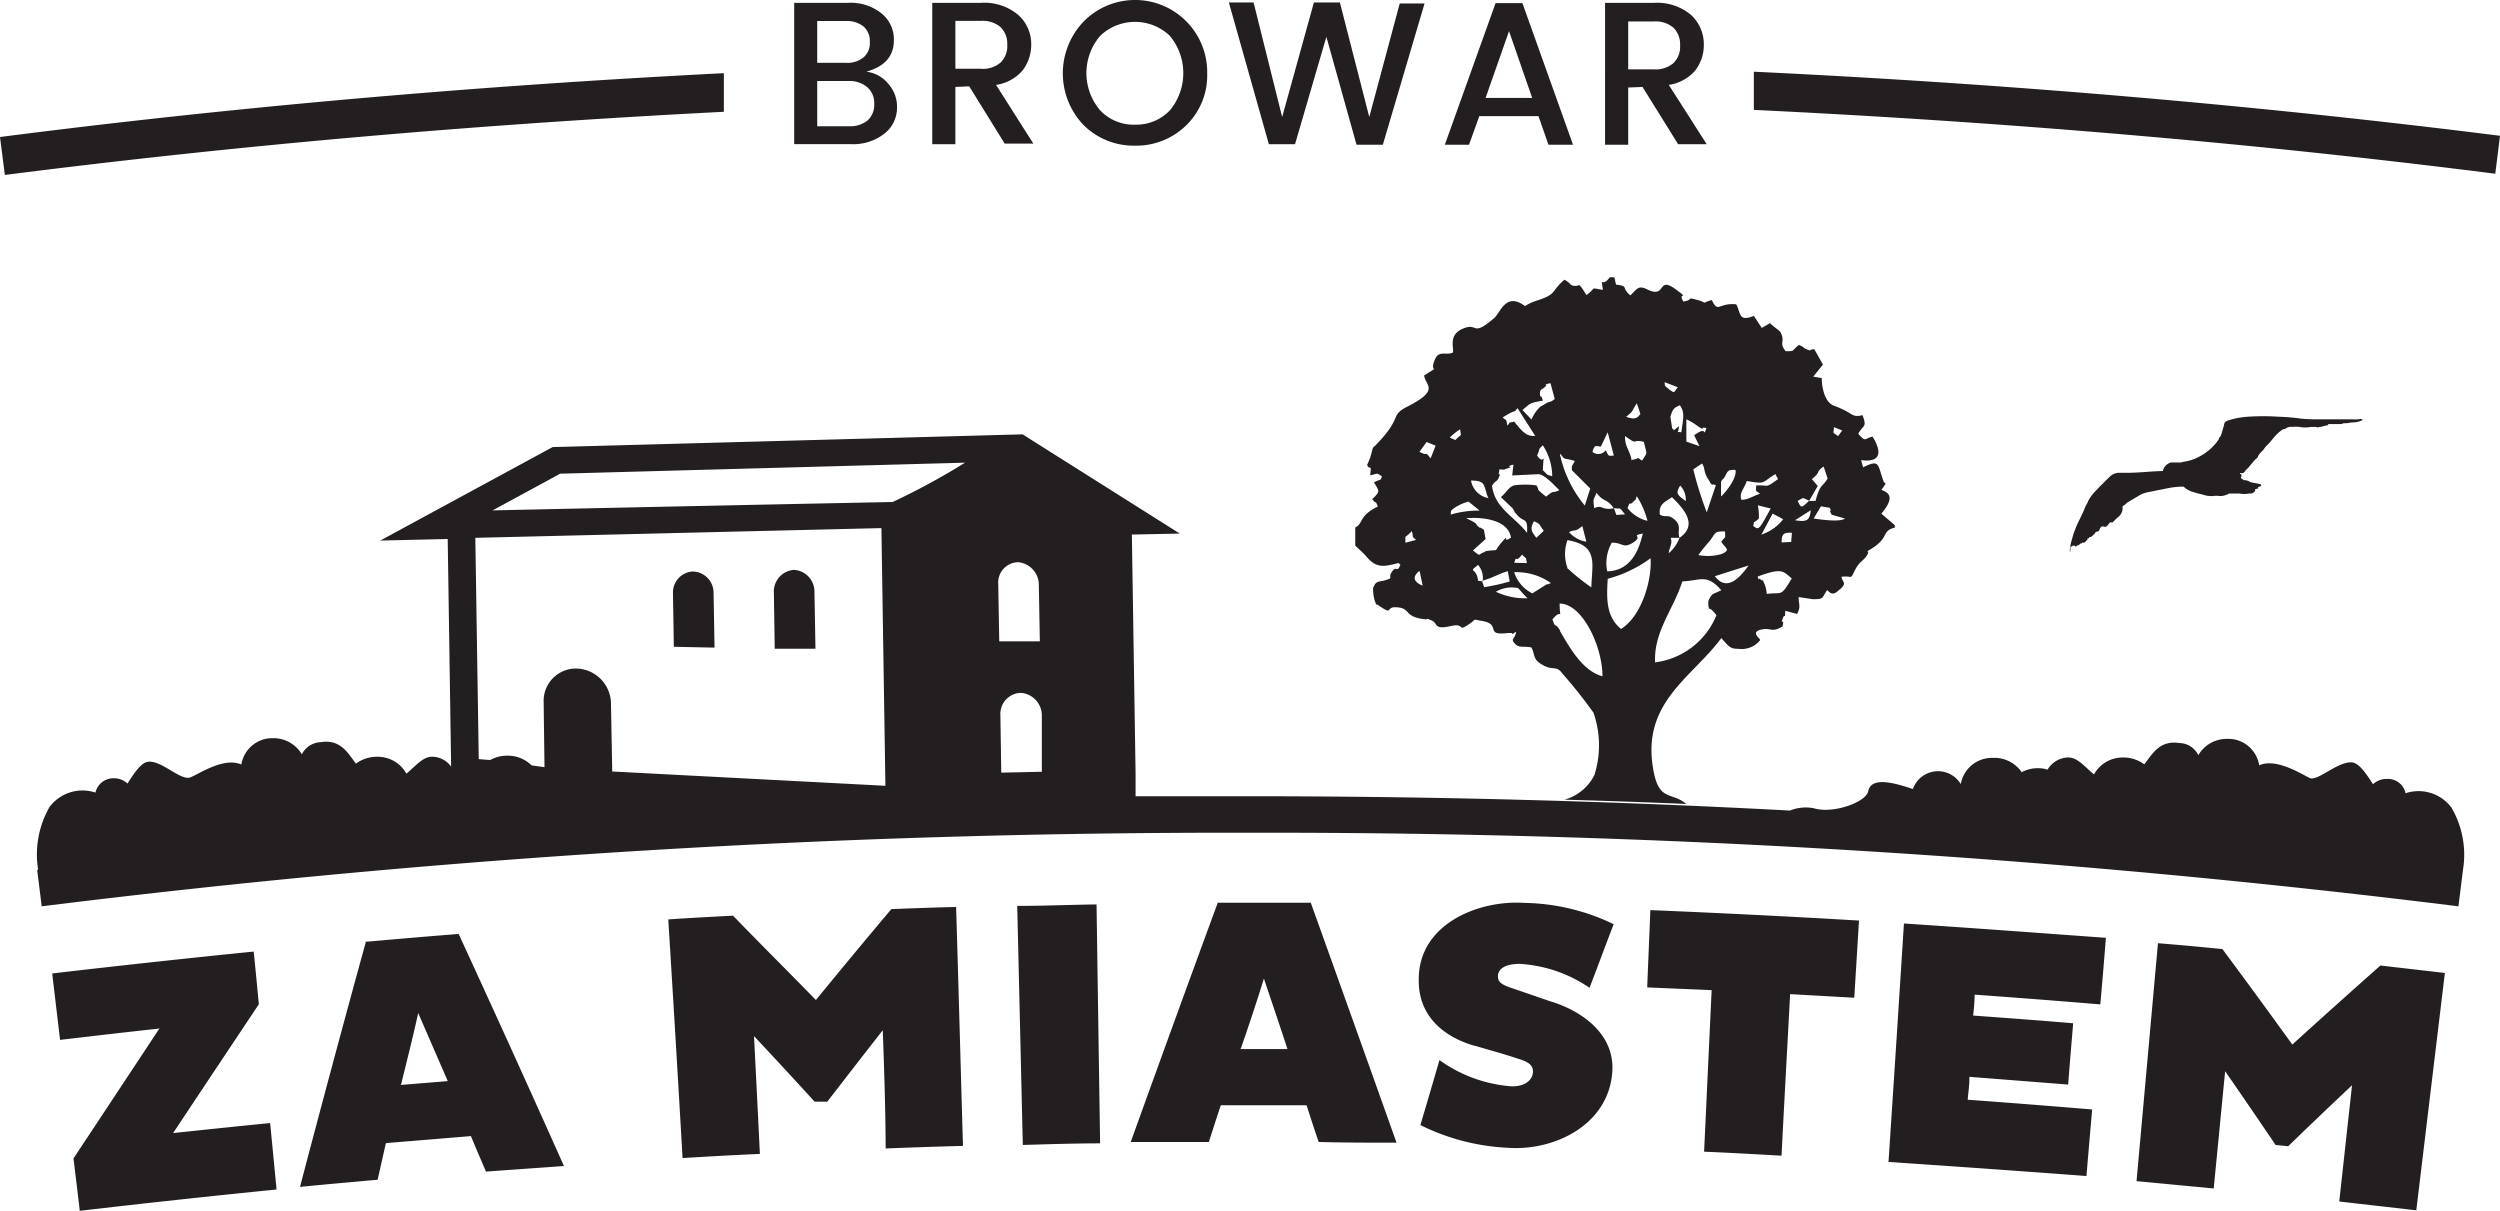 <svg xmlns="http://www.w3.org/2000/svg" width="170.217" height="82.441"><g data-name="Group 20" fill="#231f20"><path data-name="Path 139" d="M119.413 4.882v2.6c17.243.828 34.135 2.27 50.482 4.347l.322-2.583c-16.455-2.073-33.443-3.535-50.804-4.364zm-70.128.1C32.461 5.839 15.977 7.272 0 9.329l.33 2.583c15.871-2.027 32.238-3.45 48.955-4.3zm61.575.974v3.9h-1.576V.196h3.318a3.568 3.568 0 012.52.809 2.7 2.7 0 01.886 2.056 2.8 2.8 0 01-.594 1.745 2.919 2.919 0 01-1.79.975l2.578 4.035h-1.946l-2.423-3.897-.973.04zm0-4.493v3.256h1.742a1.824 1.824 0 001.343-.428 1.558 1.558 0 00.447-1.2 1.583 1.583 0 00-.447-1.2 1.867 1.867 0 00-1.343-.43h-1.742zm-5.43 8.392l-.681-1.95h-4.028l-.7 1.95h-1.647l3.454-9.64h1.829l3.445 9.64h-1.674zm-4.281-3.187h3.172l-1.576-4.549zM95.311.235h1.683l-2.841 9.62h-1.791l-2.053-7.35-2.135 7.314h-1.781L83.669.169h1.683l1.946 7.8 2.161-7.8h1.77l2 7.8 2.073-7.73zM77.28 9.919a4.857 4.857 0 01-3.493-1.393 5.1 5.1 0 010-7.067 4.913 4.913 0 018.407 3.538 4.738 4.738 0 01-1.421 3.529 4.866 4.866 0 01-3.493 1.393zm0-1.432a3.14 3.14 0 002.374-.975 3.974 3.974 0 000-5.069 3.432 3.432 0 00-4.748 0 3.9 3.9 0 000 5.069 3.113 3.113 0 002.374.975zM65.049 5.919v3.9h-1.575V.194h3.318a3.567 3.567 0 012.52.809 2.64 2.64 0 01.9 2.056 2.86 2.86 0 01-.594 1.745 2.918 2.918 0 01-1.8.975l2.54 4h-1.952l-2.414-3.9-.944.04zm0-4.493v3.255h1.741a1.827 1.827 0 001.343-.428 1.561 1.561 0 00.448-1.2 1.592 1.592 0 00-.448-1.2 1.866 1.866 0 00-1.343-.43h-1.742zM54.074.194h3.66a3.342 3.342 0 012.3.73 2.27 2.27 0 01.827 1.823c0 1.073-.623 1.784-1.878 2.135a2.244 2.244 0 011.508.838 2.327 2.327 0 01.584 1.56 2.227 2.227 0 01-.866 1.823 3.43 3.43 0 01-2.287.711h-3.848V.194zm1.567 1.238v2.846h1.946a1.758 1.758 0 001.207-.37 1.258 1.258 0 00.428-1.053 1.308 1.308 0 00-.428-1.053 1.809 1.809 0 00-1.207-.37zm0 7.164h2.18a1.862 1.862 0 001.255-.4 1.433 1.433 0 00.448-1.13 1.416 1.416 0 00-.477-1.131 1.886 1.886 0 00-1.285-.42h-2.12v3.08zm104.553 65.248q-2.216 2.083-4.4 4.2l-.857-.087q-1.7-2.519-3.434-5.02c-.263 2.67-.516 5.322-.779 7.983l-5.254-.5 1.459-16.2c1.46.117 2.919.253 4.389.4q2.4 3.232 4.758 6.5 2.985-2.71 6-5.381l4.388.507-1.946 16.161-5.245-.6.876-7.973m-31.566 5.283q.535-8.12 1.051-16.239c4.583.3 9.176.644 13.749.975q-.175 2.267-.379 4.532-4.275-.354-8.553-.662a14.248 14.248 0 01-.107 1.423c2.257.165 4.524.331 6.811.526-.117 1.394-.234 2.778-.341 4.172l-6.723-.526c0 .623-.069.974-.117 1.559 2.822.205 5.653.429 8.475.663q-.2 2.265-.389 4.532-6.714-.505-13.438-.955h-.039zm-6.7-11.424c-.194 3.665-.4 7.33-.583 10.995-1.762-.1-3.513-.2-5.274-.273.175-3.655.34-7.33.515-11l-4.388-.185c.068-1.745.146-3.509.214-5.263q7.1.292 14.207.711l-.322 5.254-4.369-.244zm-21.5 3.509c-2.209-.643-3.834-2.125-3.785-4.532 0-3.753 4.048-5.4 7.191-5.195a14.446 14.446 0 016.081 1.452c-.555 1.433-1.1 2.924-1.644 4.328a9.4 9.4 0 00-4.749-1.628c-.973 0-1.479.322-1.489.848 0 .361.205.556.915.789l2.637.907c2.16.643 4.34 2.213 4.243 4.669-.156 3.694-3.893 5.527-7.075 5.312a14.968 14.968 0 01-6-1.55c.438-1.462.866-2.924 1.3-4.425a9.612 9.612 0 004.865 1.784c.973.049 1.489-.458 1.5-.975s-.389-.711-1.031-.906c-1.148-.381-1.742-.527-2.919-.878h-.039zm-17.509-9.737h6.373q2.93 8.166 5.84 16.337c-1.772 0-3.534 0-5.3-.049-.34-.975-.5-1.5-.827-2.5h-5.838c-.331.974-.486 1.491-.817 2.5h-5.317q2.941-8.169 5.935-16.317l-.048.019zm1.557 9.962h3.23c-.525-1.608-1.07-3.2-1.605-4.8q-.745 2.4-1.577 4.776zm-15.17-9.747c1.81 0 3.6-.078 5.4-.1q.117 8.13.243 16.268c-1.76 0-3.512.059-5.264.108l-.38-16.278zm-9.205 8.528q-1.871 2.392-3.727 4.8h-.865q-2.047-2.246-4.126-4.464c.136 2.68.272 5.341.4 8.022-1.752.078-3.513.175-5.264.283q-.468-8.13-.973-16.249c1.46-.1 2.919-.176 4.408-.254 1.887 1.95 3.775 3.821 5.643 5.742q2.546-3.114 5.138-6.19c1.47-.058 2.92-.107 4.408-.146.165 5.419.311 10.848.467 16.268-1.761.049-3.5.107-5.264.175-.01-2.7-.1-5.361-.195-8.041l-.048.058zm-35.182-6.082c2.111-.185 4.233-.37 6.354-.536q3.63 7.876 7.171 15.8l-5.313.38c-.408-.974-.622-1.442-1.021-2.417l-5.79.478-.564 2.495c-1.762.156-3.532.312-5.284.487q2.2-8.386 4.5-16.745l-.048.058zm2.384 9.747l3.23-.263-2.014-4.639c-.35 1.608-.769 3.245-1.167 4.873l-.05.029zm-16.435-3.84c-2.248.244-4.486.507-6.734.77-.175-1.511-.36-3.022-.535-4.523q6.854-.8 13.72-1.491c.146 1.443.214 2.144.35 3.587q-2.922 4.381-5.837 8.771c2.2-.232 4.4-.466 6.606-.681l.438 4.523q-6.714.672-13.4 1.452c-.165-1.423-.253-2.134-.428-3.567q2.958-4.464 5.867-8.87l-.048.029z"/><path data-name="Path 140" d="M47.184 38.909a1.43 1.43 0 00-1.363 1.492l.058 3.636 2.773.058-.068-3.7a1.443 1.443 0 00-1.4-1.481zm20.784.859l.068 3.9h2.763l-.068-3.8a1.551 1.551 0 00-1.4-1.589 1.38 1.38 0 00-1.362 1.492zm.146 8.938l.058 3.9 2.763-.059v-3.811a1.541 1.541 0 00-1.41-1.56 1.429 1.429 0 00-1.411 1.531zm-29.98-16.454c-.214.127-2.365 1.287-4.6 2.5 5.84-.133 26.84-.57 27.24-.57a47.242 47.242 0 004.933-2.68zm-4.768 19.5a2.35 2.35 0 011.187-.3 2.292 2.292 0 011.644.663l.876.117-.058-4.455a2.2 2.2 0 012.247-2.258 2.41 2.41 0 012.336 2.35l.087 4.659 18.6.974-.273-17.545-27.649.662.234 15.069.769.059zm20.677-12.95a1.478 1.478 0 00-1.352 1.57l.058 3.8h2.773l-.068-3.9a1.483 1.483 0 00-1.41-1.472zM2.841 61.719l-.312-2.5h.069a6.482 6.482 0 01.778-4.279 2.8 2.8 0 013.124-.975 1.245 1.245 0 011.255-.974 1.3 1.3 0 01.924.36c.419-.663.915-1.413 1.382-1.481.915-.147 2.257 1.335 2.92 1.052s2.286-1.384 3.454-.867a2.13 2.13 0 012.17-1.794 2.234 2.234 0 011.946 1.1 1.5 1.5 0 011.284-.829c1.372-.224 1.878.79 2.4 1.462a2.371 2.371 0 011.421-.468 2.229 2.229 0 012.014 1.151c.623-.507 1.139-1.209 1.83-1.151a1.6 1.6 0 011.216.673l-.233-15.5-4.593.107 11.735-6.365 32-.867 10.7 6.755-3.26.068.253 16.268v1.55h7.921q18.489 0 36.626.974a2.918 2.918 0 011.606-.165c1.333.419 3.58-.41 3.726-1.141s.973-.809 2.511-.331c.214.058.389.127.535.175a1.809 1.809 0 013.26-.341 2.156 2.156 0 012.2-1.784 2.237 2.237 0 011.946.975 2.328 2.328 0 011.1-.273 2.089 2.089 0 01.661.1 1.69 1.69 0 011.343-.829c.681-.049 1.2.653 1.82 1.15a2.234 2.234 0 011.994-1.15 2.379 2.379 0 011.431.468c.525-.672 1.031-1.667 2.394-1.452a1.455 1.455 0 011.284.828 2.23 2.23 0 011.946-1.111 2.13 2.13 0 012.2 1.8c1.158-.526 2.919.624 3.445.868s1.946-1.189 2.919-1.063c.467.088.973.829 1.382 1.482a1.38 1.38 0 01.973-.361 1.225 1.225 0 011.245.975 2.8 2.8 0 013.124.975 6.37 6.37 0 01.788 4.23l-.311 2.495a655.256 655.256 0 00-82.068-5.01 655.632 655.632 0 00-82.486 5.01zm138.116-24.125a.39.39 0 010-.292v-.069a2.417 2.417 0 01.087-.41c.039-.135.068-.252.1-.36a2.3 2.3 0 01.127-.36 5.987 5.987 0 01.3-.692c.087-.156.233-.5.243-.5l.2-.477.117-.205a1.131 1.131 0 00.049-.126 2.911 2.911 0 01.554-.722l.214-.234.681-.672a.976.976 0 01.575-.283h.632c.73 0 1.469-.088 2.219-.117h.214a.82.82 0 01.048-.175.768.768 0 01.506-.41h.691a.723.723 0 01.214-.058 3.13 3.13 0 001.051-.361 3.66 3.66 0 001.158-.975l.136-.2c0-.078.088-.147.127-.215s.136-.438.2-.633 0-.127.049-.195v-.05a.555.555 0 01.321-.194 5.27 5.27 0 011.275-.234 15.382 15.382 0 012.121 0 13.244 13.244 0 011.489.127 11.742 11.742 0 001.313.048h2.17a2.657 2.657 0 00.4 0c.117 0 .185-.058.292 0s-.243.186-.525.205a3.171 3.171 0 00-.5.059h-.233a.5.5 0 01-.2.058h-.447a.069.069 0 01-.049 0h-.331a.232.232 0 00-.058.078l-.224.049-.263.068c-.1 0-.214.068-.3 0h-.36a2.09 2.09 0 01-.779 0 2.756 2.756 0 00-.5 0 .59.59 0 00-.467.137.417.417 0 00-.282.117 2.366 2.366 0 00-.37.33c-.136.147-.253.3-.389.46s-.214.213-.312.33-.068.108-.126.166a.476.476 0 01-.137.146l-.126.137-.058.088-.059.087v.054c-.1.107-.214.195-.3.3s-.244.292-.38.458a.84.84 0 00-.185.185.319.319 0 01-.156.147.445.445 0 01-.2 0v.068h.059a.147.147 0 010 .215.119.119 0 00.087.116.927.927 0 00.127.088h.107a.768.768 0 01.3.117c.1.049.448.088.672.146s0 .195-.117.195a.48.48 0 000 .107l-.224.049c.068 0 0 .175-.049.185a.32.32 0 01-.194.107h-.156a1.578 1.578 0 01-.642 0h-.74l-.068.069h-.048a1.061 1.061 0 01-.633.087h-.194a1.457 1.457 0 01-.477 0h-.05l-.4-.107a5.215 5.215 0 01-.554-.156 1.443 1.443 0 01-.642-.36h-.224a5.939 5.939 0 00-.711.078l-.973.194-.5.1a1.94 1.94 0 00-.564.195c-.1.068-.808.468-.886.536l-.146.127-.155.107a.4.4 0 010 .1v.117a.835.835 0 01-.234.458 4.547 4.547 0 00-.438.42.107.107 0 01-.078 0h-.095c-.039 0-.185.273-.3.3s-.185-.078-.3 0-.107.224-.185.292-.175 0-.233.117-.1.107-.156.166a.31.31 0 01-.263.136c0 .088 0 .088-.1.059a.133.133 0 010 .088l-.185.2c-.049 0-.088.068-.146 0a.645.645 0 00-.078.078h-.068c-.01 0-.126.146-.233.137a.264.264 0 01-.107.078l-.078-.069a.446.446 0 01-.107 0l-.078.069h-.068c-.01 0 0 0 0-.069"/><path data-name="Path 141" d="M123.48 35.313l.5-.838.613.1c.165.468-.146-.068.117.468l.914.263c-.35.254-1.566.078-2.141 0m-1.255.108l1.061-.673c-.068.7-.273.81-1.061.682v-.01zm-8.378-6.248l-.117-.79c.137-.468.215-.614.643-.78.408.527.165 1.14.107 1.842-.409-.107-.224.215-.166-.419-.622.468-.2.244-.467.156v-.01zm-2.16-.975c-.136.136-.243.468-.973.185.574-.448.35-.37.73-.916l.243.73zm1.946-1.7c-.37-.254-.263-.273-.3-.468l.9.341c-.321.4-.165.429-.613.137zm-9.351 2.086l-.626-.658c.6-.507.458-.468 1.392-.643-.195-.624-.166 0-.205-.478 0-.3.195-.322.195-.331.662-.488-.331-.166.526-.38l.291 1.081c-.321.244-.214.127-.5.244l-.5.292a2.59 2.59 0 00-.594.887l.01-.01zm18.128 5.517c.448-.254.292-.205.769 0-.487.448-.545.575-.779.01l.01-.01zm-19.772-5.108c-.127-.516 0-.273-.331-.565l.311-.185c.662-.39.389-.059.7-.449l1.206 1.891c-.691.078-1.031-.516-1.44-.975-.506.166-.117-.136-.457.293l.01-.01zm13.077 1.394l-.9-.312v-1.519a4.059 4.059 0 01.768.458c.584.39.107 0 .6.146-.273.74.136-.254-.837.487l.369.741zm7.454 3.733l.594-1.023-.4-.468c.691-.566.2-.439.8-.858l.272.819c-.282.448-.35.38-.535.7a3.519 3.519 0 00-.282.819l-.448.01zm-14.751-3.343c.155-.487.175-.41.574-.36l.467-.976.418 1.58c-.438.058-.35 0-.555-.351a.631.631 0 01-.9.107zm-11.015.438c-.468-.584-.1-.077-.759-.448l.486-.663.613.244zm1.693-1.247l-.39-.166a3.659 3.659 0 01.711-.565c.048.565.146.253-.282.682zm26.048-.263c-.457-.341-.282-.127-.282-.614l.565.224zm-14.051 1.657c-.126-.722-.467-.907-.457-1.667.973.692.389.175 1.285.4.223.974.262.623-.117 1.276-.467-.292-.049-.156-.672-.058l-.039.049zm10.208 5.575c0-.594.156-.682.7-.653l-.048.624-.652.03zm-1.4-.487l.788-1.472.72.38a3.133 3.133 0 01-1.469 1.043zm-19.267 3.1c-.107-.975-.73-.5 0-1.082a1.388 1.388 0 01.311 1.12zm4.408-7.5c.078-1.638.146-.205-.389-1.033.263-.566 0-.312.389-.693a3.9 3.9 0 01.642 2.106c-.486-.127-.262-.078-.661-.42l.019.04zm7.648 13.09c-.126-2.105 1.256-3.645 1.849-5.546 1.275-.058 1.654-.536 2.657.6l-.575.263a1.04 1.04 0 00-.311.5v.263c.107.507-.058-.107.555.673a5.21 5.21 0 01-4.194 3.213l.019.04zm-2.329-2.314c-1.042-.857-.973-2.134-.9-3.411a8.673 8.673 0 002.919-1.4c.1 1.59-.662 3.987-2.014 4.816zm-4.126.137c-.389-.653-.321-.1-.535-.79.71-.867.506.293.486-1.072 1.547 0 2.919 2.924 2.919 4.952-1.381-.36-2.277-2.037-2.9-3.09h.029zm.486-4.289a2.768 2.768 0 010-1.89c2.151.36 1.664 1.627 1.625 3.216a15.523 15.523 0 01-1.654-1.326h.029zm13.127.77c-.175-.126-.078.215-.175-.185 1.635-.594 1.712-.39 2.316.137-.779 1.3-.623.9-1.7 1.052a2.058 2.058 0 00-.243-.867v-.055h-.078l-.117-.078zm-16.727-.478a4.043 4.043 0 012.472.74l-.214.088h-.078l-.973.614a2.439 2.439 0 01-1.236-1.442h.029zm12.514-1.17a11.461 11.461 0 01.788-.975c.389-.526.3-.663 1.031-.624 0 .614.068.225-.262.7.272.43.7.556 0 .838a3.346 3.346 0 01-1.587.059zm2.919-3.772c-.136-.488.175-.7.379-1.267 1.363.233.973.1 1.946-.468l.176.34c-.915.654-.555.39-1.489.43 0 .507-.068.292.263.565-.575.195-.876.458-1.343.4h.068zm.5 4.484c-.5.692-1.44 1.88-2.3.73zm-1.878-4.7v-.974a.486.486 0 01.185-.254c.3-.439.165-.614.8-.575.117.634-.837 1.7-.983 1.8zm-.973 1.082a24.9 24.9 0 01-.915-2.924l.594-.4c.243.342.058.527.467 1.14.146.215-.049 0 .126.206s0 0 .351.126l-.623 1.852zm-14.343 5.4a2.167 2.167 0 011.508-.243 7.818 7.818 0 00.633.692 4.578 4.578 0 01-2.17-.449h.029zm17.511-4.492c.127-.449-.175 0 .38-.478a3.7 3.7 0 00-.068-.906l.875.214c-.846 1.56-.807 1.462-1.216 1.17h.029zm-7.171-.322a2.424 2.424 0 01-1.392-.877c.273-.663 0 0 .448-.487.214-.186.049 0 .185-.322a5.8 5.8 0 01.73 1.686zm-4.194 1.413a1.946 1.946 0 01-1.178-.653c.5-.234.322.05.905-.409zm-3.406-.263c-.35-.468-.438-.594-.165-1.13.457.195.311.165.671.653zm-3.707 2.924c.739-.185 1.07-.448 1.761-.653l.136.7a13.642 13.642 0 01-1.741.39l-.156-.439zm12.718-1.871c.058-.478.282-.643.136-1.053h.6a2.49 2.49 0 01-.739 1.053zm-2.55-.653c.973-.546-.146-.517.8-.692-.126.273-.418 2.534-2.432 2.573a2.78 2.78 0 01.311-1.95c.708-.01.747.369 1.321.069zm3.289-.4c-.175-.448.166-.79-.321-1.228s-.642-.1-1.022-.36c-.077-.732.341-.829.827-1.18.769.75 1.82 1.881.516 2.768zm.428-2.5c-.564-.42-.729-.5-.379-1.063a1.422 1.422 0 01.379 1.043v.02zm-6.879.3a8.156 8.156 0 01-1.7-3.528c.282.234.117.234.389.35a3.7 3.7 0 01.633.147c-.195.38-.224.273-.195.633l1.246 1.238-.37 1.16zm-4.807 3.9c.224-.663 0 .136.535-.556.38.38.234.117.331.576l-.866-.02zm-1.946-1.618l-.117-.634c-.486-.311-.117 0-.36-.194s0-.166-.5-.42l-.234-.117a.094.094 0 01-.087-.058c1.1-.078 2.831.1 3.026 1.326-.681.467 0-.4-.623.311s-.117.488-.846.576c-.487.068-.137 0-.36.107-.458.156-.176.331-.759-.117zm-2.365-1.602c0-.332-.058-.3.3-.556l.117-.068a3.026 3.026 0 01.788-.322l.759.614a6.484 6.484 0 00-1.985.273zm-3.094 1.852c0-.653-.068-.215.428-.79.166.4-.087.293.3.6zm.973 1.95l.2.974c-.535-.215-.778-.546-.233-.994l.029.02zm13.389-3.841l-.165-.458c.6.058.331-.069.759.419l-.594.039zm-.165-.458c-.847.185-.759-.273-1.343 0-.078-.683-.078-.468.156-1.053.486.672.691.36 1.158 1.033l.029.02zm-5.9 1.7c-.866-1.131-2.209-1.687-2.4-3.227.272-.419.34-.253.457-.555.224-.517-.126.107.058-.546h.312l.107-.049c.8-.224-.253-.078.525-.292l-.087.74 1.81-.087c.437.058 1.06.76 1.4 1.091-.535.254-.292-.068-.9.44-.788-.635-.38-.332-.662-.771a5.835 5.835 0 00-1.518 0c-.408.146-.506.478-.9.8l.808.77a.211.211 0 00.058.1c.166.243-.087 0 .185.273.5.662.8.136.73 1.3zm-1.888-4.328c-.253 0 .477-.068 0 0a.105.105 0 00-.029-.02zm-.725 1.945a1.462 1.462 0 01-1.217-1.2c1.11 0 .818.41 1.187 1.209l.03-.01zm-2.53 8.694c.973-.195.311.487 1.235-.156.487-.332.107-.293.847-.176 1.323.225.117 1.024 1.732.82h.234c.175 0-.127.2.34-.089-.087.537-.409.459-.1.8s.545.156 1.138.273c.273.526.059.8.779 1.2s.9 0 1.313.555a33.979 33.979 0 012.131 2.681 6.722 6.722 0 01.069 4.24 3.243 3.243 0 01-2.044 1.686c2.773.078 5.547.175 8.3.292-.973-.818-1.819-.185-2.209-2.124-.973-4.728 2.55-6.414 4.593-9.173.526.614.642.741 1.139.731a1.62 1.62 0 001.508-.594c0-.107-.788-.595.224-.741.545-.068.584.234 1.294-.185.156-.7-.165 0 0-.5s.165.126.185-.566l.807.215c.263-.507.117-.6.1-1.15l.973.146c.769 0 .593-.068.973-.624.272.292.447.341.808 0 .583-.468.253-.487.165-.9.739-.107.584.254.9-.41s.594-.642.847-1.071-.263-.088.243-.4c1.333-.809.681-1.218 1.644-1.472v-.165l-.914-.78c.477-.605.973-1.3 0-1.618.457-.634.233-.37.155-.566-.428-1.14-.223-1.56-1.4-.974l-.136-.488c2.073.273.778-1.589.778-1.6-.564.117-.428.419-.973-.195.341-.624.613-.41.292-1.267-.788.185-.564-.137-1.946-.644-.671-.243-.846-1.394-.827-1.88l-.584-.1.662-.82-.584-1.042c-.477 0-.087.175-.525 0-.224-.068-.146-.146-.526-.293-.525.39-.224.44-.914.42-.468-.624 0-.605-.322-1.248 0-.117-.5-.4-.729-.663l-.565.332-.535-.82c-1.041.4-.866-.116-1.2-.789-1.2-.126-1.245.634-1.664-.292-.9.253-.136.234-.973 0s-.224 0-.973.1c-.408-.73.5-.068-.5-.819-1.323-.974-.6.654-1.946 0-.642-.33-.711 0-1.158.4-.662-.536-.049-.614-.973-.73l-.117-.5h-.311c-.565.78-.613-.185-.467.858-.973-.156-.39-.166-1.119.35-.613-.974-.438-.594-.72-.623-.468 0-.253-.137-.779-.42-.973.83-.457.975-1.946 1.443a3.237 3.237 0 00-.74.351c-1.313-.975-1.654.43-2.1.819-1.557 1.335-1.061.273-2.112.712s-.6 1.315-.7 1.637c-.458.215-.974-.195-1.236.507-.409.975.5.263-.72 1.053.078.682 1.109.974-1.11 2.1-1.274.644-.292.673-2.131 2.583-.194.225-.184.1-.282.342a4.294 4.294 0 01-.36 1.062c.205.458.312-.185.205.7.593-.088.36-.205.807.078-.146.36 0 .126-.545.41.351.613.467.584-.117 1.14.283.4.185 0 .38.506-1.333.653-.973 1.16-1.537 1.424v1.237l.476.449c.4.35.711 1.072 1.723.9s.593-.234.875-.059c-.243.663-.243-.058-.622.565-.224.4.233.322-.536.537-.282.068-.535 0-.7.506a2.814 2.814 0 00.126.907c.195.419 0 .088.244.263.973.682.515.156 1.08.127 1.187 0 .554.633 2 .809.438.058 0-.127.506.078s.107.672 1.362.39l.03-.01z" fill-rule="evenodd"/></g></svg>